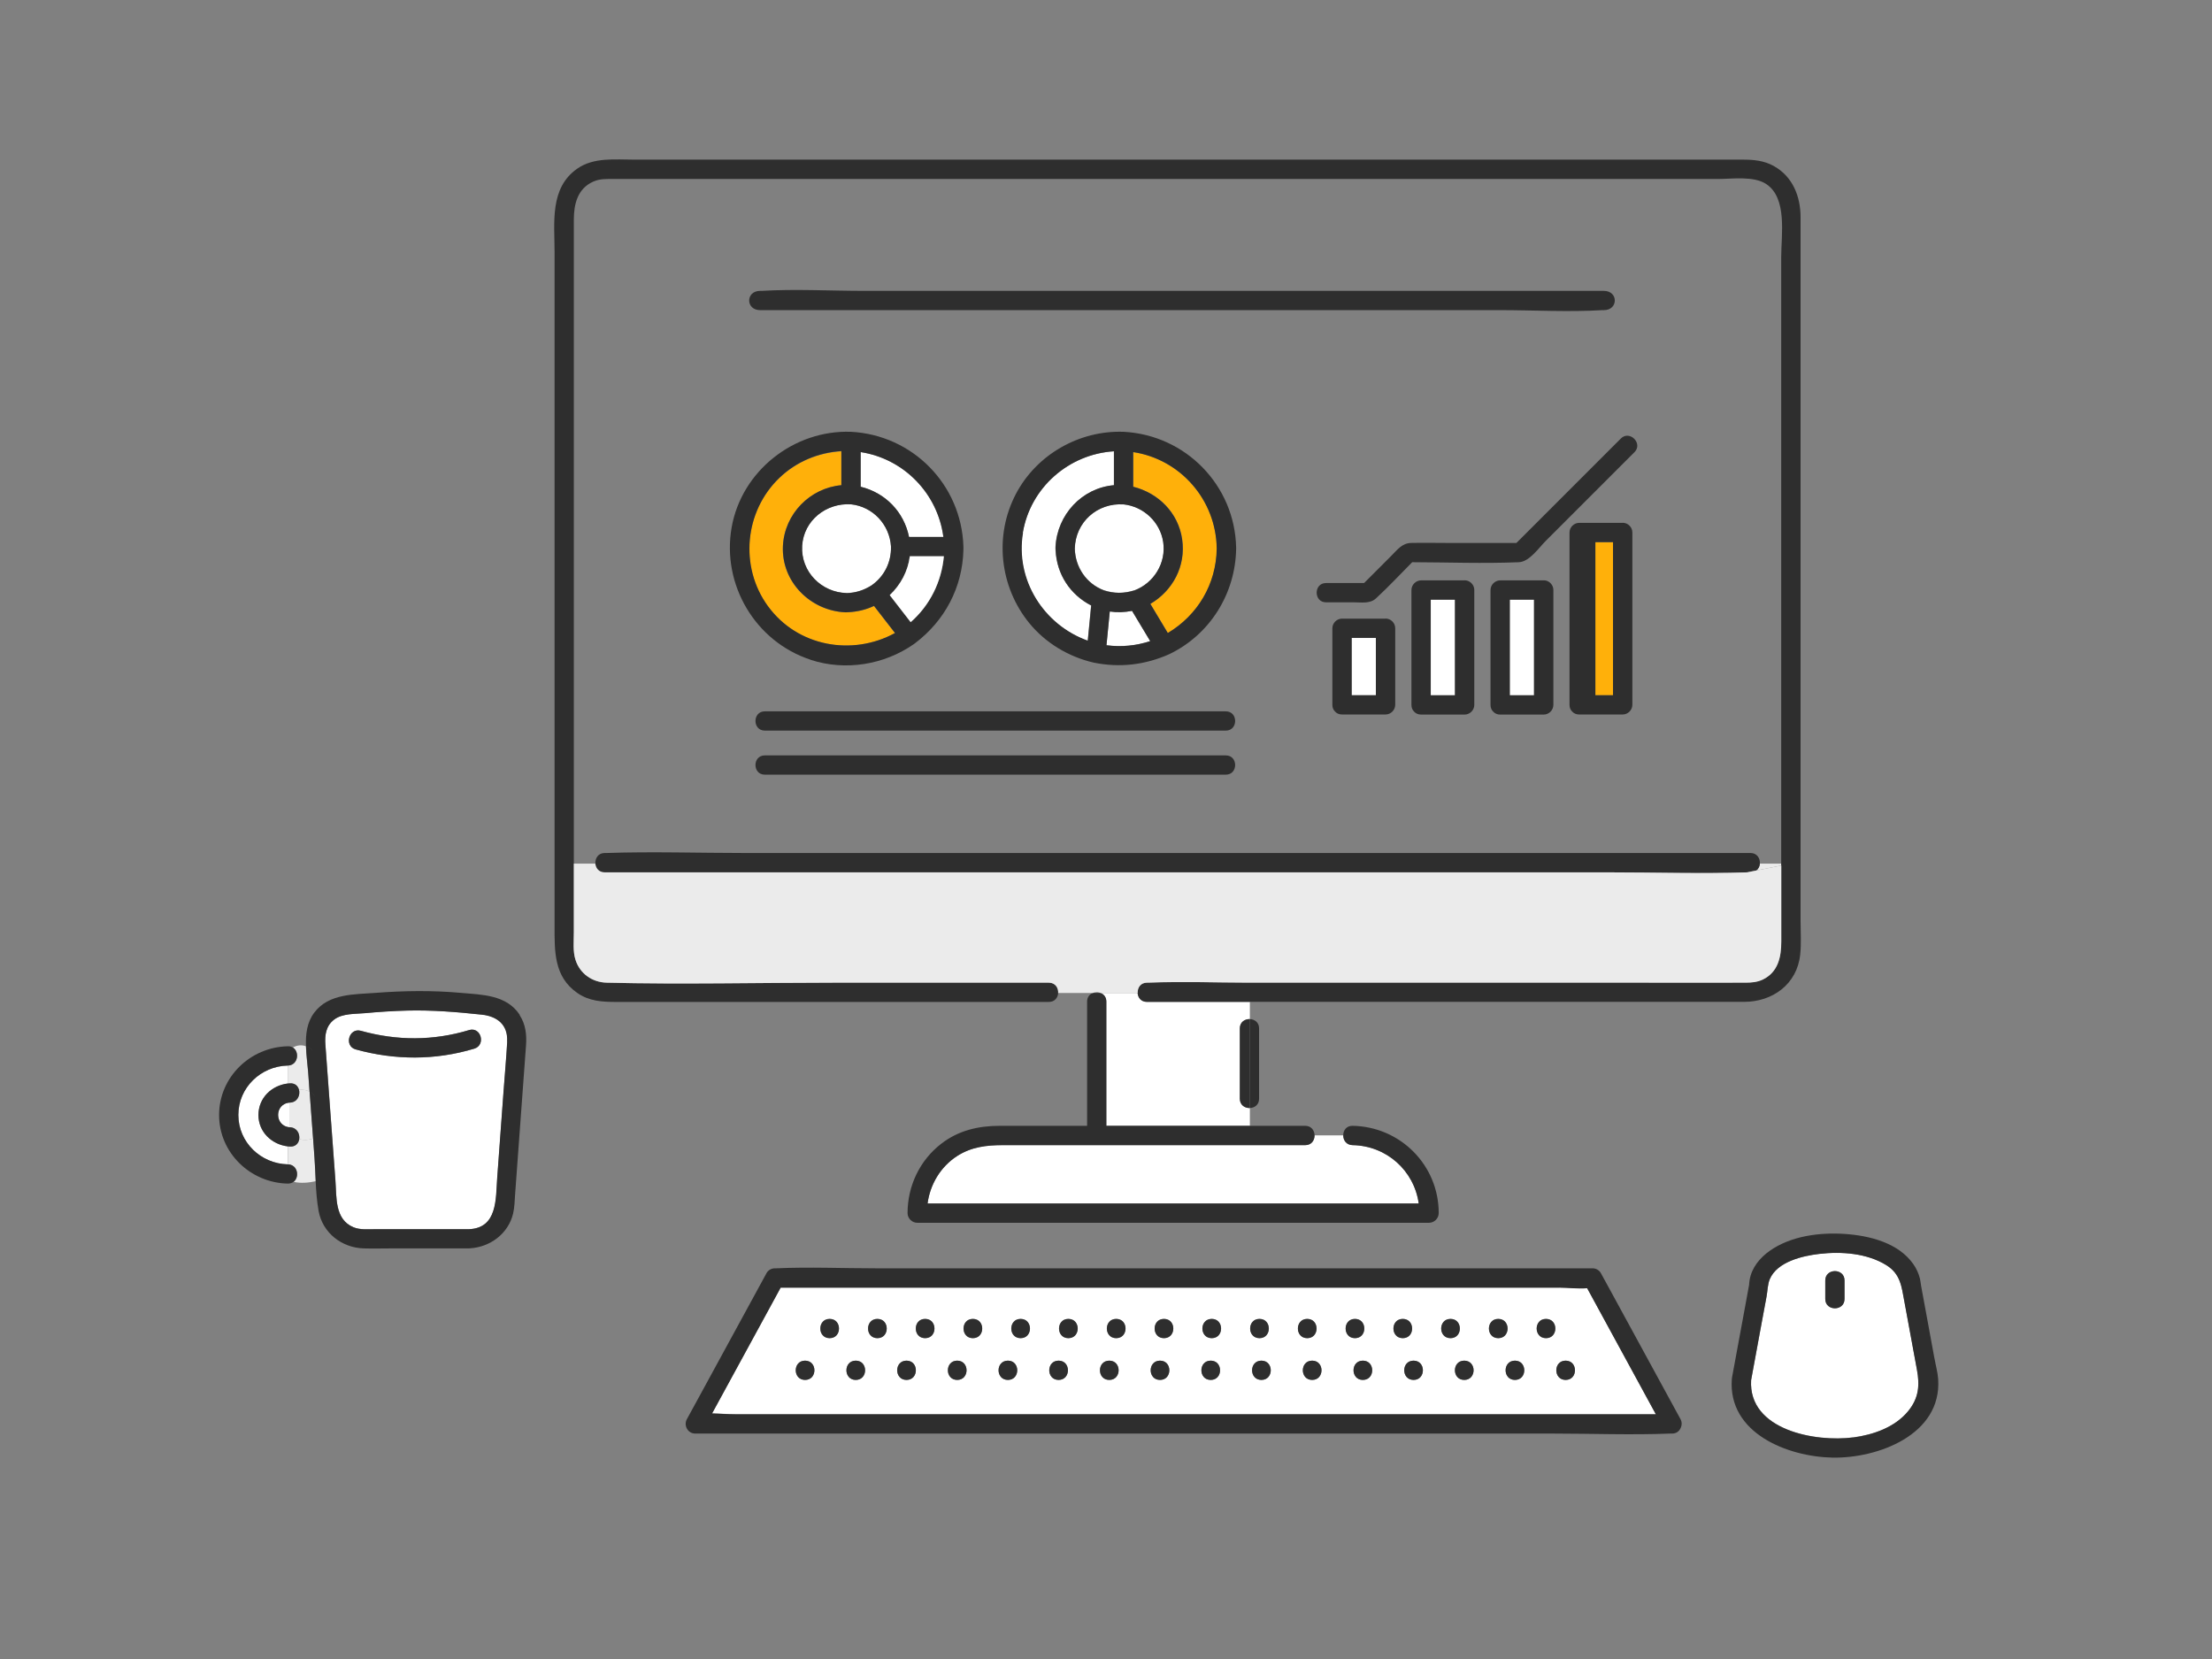 <?xml version="1.0" encoding="UTF-8"?><svg id="a" xmlns="http://www.w3.org/2000/svg" width="240" height="180" viewBox="0 0 240 180"><rect x="0" y="0" width="240" height="180" fill="#808080" stroke="none"/><g><path d="M124.44,108.71c-.64,0-.98-.47-1.01-.97h-4.01c.34,.14,.61,.45,.61,.93v13.35s0,.09,0,.13h15.58v-1.93c-.54,.02-1.09-.32-1.09-1.01v-7.63c0-.69,.55-1.03,1.09-1.01v-1.86h-11.17Z" style="fill:#fff;"/><path d="M33.2,113.52c-.47-.17-.97-.13-1.43,.14,.77,.46,.58,1.93-.55,1.96v1.95c.08,0,.17-.02,.25-.02,.53-.03,.85,.28,.96,.67,.4,0,.82,.05,1.15,.21-.05-.69-.1-1.39-.15-2.08-.07-.9-.21-1.87-.24-2.83Z" style="fill:#ebebeb;"/><path d="M32.44,118.21c.17,.6-.15,1.38-.96,1.42v2.68c.75,.04,1.08,.72,.99,1.29,.48,.11,.99,.1,1.5-.06-.13-1.71-.25-3.41-.38-5.12-.34-.16-.75-.21-1.15-.21Z" style="fill:#ebebeb;"/><path d="M33.97,123.54c-.51,.16-1.02,.17-1.5,.06-.07,.45-.4,.83-.99,.8-.08,0-.17-.01-.25-.02v1.95c1.09,.02,1.3,1.39,.63,1.9,.79,.18,1.61,.1,2.4-.07-.04-.85-.07-1.7-.13-2.53-.05-.7-.1-1.4-.15-2.09Z" style="fill:#ebebeb;"/><path d="M190.55,94.45l2.72-.54v-.21h-2.33c-.02,.29-.15,.57-.39,.75Z" style="fill:#ebebeb;"/><path d="M134.52,111.58v7.63c0,.69,.55,1.03,1.09,1.01v-9.65c-.54-.02-1.09,.32-1.09,1.01Z" style="fill:#2e2e2e;"/><path d="M135.61,110.57v9.65c.51-.02,1-.35,1-1.01v-7.63c0-.65-.49-.99-1-1.01Z" style="fill:#2e2e2e;"/><path d="M146.75,124.24c-.67-.01-1-.53-1.01-1.05h-3.11c0,.52-.34,1.05-1.01,1.05h-32.81c-1.77,0-3.42,.19-4.96,1.18-1.8,1.17-2.93,3.07-3.21,5.15h53.29c-.5-3.56-3.48-6.27-7.18-6.33Z" style="fill:#fff;"/><path d="M118.56,107.74h.48v-.08c-.16,0-.33,.02-.48,.08Z" style="fill:#2e2e2e;"/><path d="M119.04,107.66v.08h.39c-.12-.05-.26-.07-.39-.08Z" style="fill:#2e2e2e;"/><path d="M146.75,122.15c-.68-.01-1.02,.52-1.01,1.05,0,.52,.34,1.03,1.01,1.05,3.7,.06,6.69,2.78,7.18,6.33h-53.29c.28-2.08,1.41-3.99,3.21-5.15,1.54-.99,3.18-1.18,4.96-1.18h32.81c.67,0,1.01-.52,1.01-1.05,0-.52-.34-1.05-1.01-1.05h-6v0h-15.58s0-.08,0-.13v-13.35c0-.48-.27-.79-.61-.93h-.39v0h-.48c-.34,.14-.61,.45-.61,.93v13.35s0,.09,0,.13h-9.47c-2.32,0-4.49,.5-6.35,1.94-2.34,1.8-3.66,4.59-3.66,7.53,0,.57,.48,1.05,1.05,1.05h55.53c.57,0,1.05-.48,1.05-1.05,0-5.2-4.16-9.38-9.35-9.47Z" style="fill:#2e2e2e;"/><path d="M126.21,58.78c-.34-2.16-2.13-3.84-4.29-4.07-2.86-.18-5.23,1.92-5.3,4.8,.05,2.02,1.25,3.81,3.16,4.53,1.11,.36,2.16,.36,3.28,.01,2.14-.79,3.51-3,3.15-5.28Z" style="fill:#fff;"/><path d="M96.68,59.3c-.14-2.37-1.96-4.34-4.34-4.59-2.69-.17-5.13,1.75-5.3,4.51-.16,2.79,2.08,5.05,4.82,5.12,1-.03,1.86-.3,2.71-.84,1.39-.97,2.15-2.52,2.11-4.21Z" style="fill:#fff;"/><path d="M195.36,99.98V23.58c0-2.25-.84-4.42-2.91-5.57-1.05-.58-2.16-.69-3.31-.69H68.85c-2.09,0-4.42-.28-6.22,.98-3.01,2.1-2.46,5.85-2.46,9.03V100.46c0,2.74-.08,5.5,2.46,7.27,1.29,.9,2.71,.98,4.21,.98h46.96c.64,0,.98-.47,1.01-.97h0c.04-.55-.3-1.12-1.01-1.12h-23.3c-8.22,0-16.47,.2-24.68,0-1.55-.04-2.9-.97-3.38-2.48-.29-.92-.18-2.01-.18-2.96V23.85c0-1.69,.39-3.39,2.12-4.15,.72-.32,1.44-.28,2.2-.28h119.81c1.55,0,3.87-.35,5.23,.54,2.33,1.52,1.64,5.52,1.64,7.92V102.14c0,1.66-.33,3.33-2,4.13-.6,.29-1.23,.34-1.88,.34-3.96,.01-7.92,0-11.88,0h-42.1c-1.81,0-3.63-.04-5.45-.06-1.79-.02-3.58-.02-5.35,.06-.05,0-.11,0-.16,0-.71,0-1.04,.58-1.01,1.12h0c.03,.5,.37,.97,1.01,.97h11.17v0h53.62c3.08,0,5.75-1.9,6.09-5.13,.13-1.18,.04-2.41,.04-3.6Z" style="fill:#2e2e2e;"/><path d="M190.94,93.7c.05-.55-.29-1.15-1.01-1.15H80.83c-5,0-10.03-.17-15.02,0-.07,0-.14,0-.2,0-.72,0-1.05,.59-1.01,1.15,.04,.49,.37,.95,1.01,.95h109.1c4.94,0,9.91,.17,14.85,0l1-.2c.24-.18,.37-.46,.39-.75Z" style="fill:#2e2e2e;"/><path d="M190.55,94.45l-1,.2c-4.94,.16-9.91,0-14.85,0H65.6c-.63,0-.97-.46-1.01-.95h-2.33v7.48c0,.96-.12,2.04,.18,2.96,.48,1.51,1.82,2.44,3.38,2.48,8.22,.2,16.46,0,24.68,0h23.3c.71,0,1.04,.58,1.01,1.12h3.75c.15-.06,.32-.08,.48-.08,.14,0,.27,.03,.39,.08h4.01c-.03-.55,.3-1.12,1.01-1.12,.05,0,.11,0,.16,0,1.78-.07,3.57-.07,5.35-.06,1.82,.02,3.64,.06,5.45,.06h42.1c3.96,0,7.92,.01,11.88,0,.65,0,1.27-.05,1.88-.34,1.67-.81,2-2.47,2-4.13v-8.24l-2.72,.54Z" style="fill:#ebebeb;"/><path d="M122.83,66.27c-.8,.16-1.61,.18-2.42,.07-.12,1.22-.24,2.45-.36,3.67,1.6,.2,3.21,.05,4.74-.45-.66-1.09-1.31-2.19-1.97-3.28Z" style="fill:#fff;"/><path d="M118.01,69.52c.12-1.27,.25-2.55,.37-3.82-2.27-1.18-3.72-3.36-3.86-5.98,0-.06-.01-.12-.01-.19,0-.06,0-.11,0-.16,.17-3.53,2.88-6.42,6.34-6.72v-3.68c-4.87,.3-9.06,3.92-9.89,8.84-.86,5.15,2.28,10.02,7.03,11.72Z" style="fill:#fff;"/><path d="M122.96,49.05v3.76c2.72,.68,4.89,2.8,5.31,5.7,.42,2.91-1.03,5.59-3.45,7.01,.63,1.06,1.27,2.11,1.9,3.17,3.24-1.93,5.26-5.31,5.31-9.16-.07-5.27-3.94-9.69-9.06-10.47Z" style="fill:#ffb00a;"/><path d="M121.91,46.85c-4.81-.17-9.45,2.47-11.69,6.75-2.37,4.52-1.76,10.06,1.45,14,1.77,2.17,4.27,3.66,6.98,4.29,2.82,.58,5.58,.26,8.21-.91,4.42-2.12,7.19-6.57,7.26-11.46,0-.04,0-.08,0-.12-.15-6.74-5.46-12.19-12.2-12.55Zm-10.93,10.95c.82-4.92,5.01-8.54,9.89-8.84v3.68c-3.47,.3-6.17,3.19-6.34,6.72,0,.05,0,.11,0,.16,0,.07,0,.13,.01,.19,.13,2.62,1.58,4.81,3.86,5.98-.12,1.27-.25,2.55-.37,3.82-4.76-1.7-7.89-6.57-7.03-11.72Zm12.07,6.27c-1.12,.34-2.17,.34-3.28-.01-1.91-.73-3.11-2.51-3.16-4.53,.07-2.88,2.45-4.99,5.3-4.8,2.16,.23,3.96,1.91,4.29,4.07,.35,2.28-1.01,4.49-3.15,5.28Zm-3,5.95c.12-1.22,.24-2.45,.36-3.67,.8,.12,1.61,.09,2.42-.07,.66,1.09,1.31,2.19,1.97,3.28-1.53,.51-3.14,.66-4.74,.45Zm6.66-1.33c-.63-1.06-1.27-2.11-1.9-3.17,2.43-1.42,3.88-4.1,3.45-7.01-.42-2.89-2.59-5.02-5.31-5.7v-3.76c5.13,.78,9,5.2,9.06,10.47-.05,3.85-2.07,7.23-5.31,9.16Z" style="fill:#2e2e2e;"/><path d="M93.38,49.05v3.76c2.69,.66,4.7,2.73,5.25,5.45h3.72c-.61-4.71-4.28-8.49-8.98-9.21Z" style="fill:#fff;"/><path d="M83.31,65.77c3.21,4.41,9.17,5.45,13.79,2.92-.76-.98-1.52-1.96-2.28-2.94-.87,.41-1.8,.63-2.78,.68-.06,0-.12,.01-.19,.01-.06,0-.12,0-.17,0-3.77-.18-6.93-3.32-6.74-7.2,.17-3.49,2.95-6.29,6.34-6.59v-3.68c-2.5,.15-4.89,1.14-6.72,2.89-3.81,3.64-4.36,9.67-1.26,13.93Z" style="fill:#ffb00a;"/><path d="M87.95,71.59c3.77,1.23,7.97,.55,11.21-1.71,.04-.03,.08-.06,.12-.09,3.23-2.44,5.15-6.06,5.25-10.12,0-.05,0-.1,0-.15,0-.07,0-.14,0-.22-.21-6.72-5.5-12.1-12.2-12.45-6.19-.22-11.88,4.25-12.95,10.39-1.08,6.2,2.57,12.38,8.57,14.34Zm3.9-7.24c-2.74-.07-4.98-2.33-4.82-5.12,.16-2.76,2.61-4.68,5.3-4.51,2.38,.25,4.2,2.22,4.34,4.59,.04,1.69-.72,3.23-2.11,4.21-.85,.53-1.71,.81-2.71,.84Zm6.95,3.16c-.76-.98-1.51-1.95-2.27-2.93,1.19-1.13,1.97-2.59,2.18-4.22h3.69c-.24,2.76-1.51,5.32-3.6,7.15Zm-.17-9.25c-.55-2.72-2.56-4.79-5.25-5.45v-3.76c4.7,.72,8.37,4.5,8.98,9.21h-3.72Zm-7.34-9.3v3.68c-3.39,.3-6.17,3.1-6.34,6.59-.19,3.88,2.97,7.02,6.74,7.2,.06,0,.11,.01,.17,0,.07,0,.13,0,.19-.01,.98-.05,1.91-.27,2.78-.68,.76,.98,1.52,1.96,2.28,2.94-4.62,2.53-10.59,1.49-13.79-2.92-3.1-4.26-2.55-10.29,1.26-13.93,1.83-1.75,4.22-2.74,6.72-2.89Z" style="fill:#2e2e2e;"/><path d="M98.72,60.35c-.21,1.63-.99,3.09-2.18,4.22,.76,.98,1.51,1.95,2.27,2.93,2.09-1.83,3.35-4.39,3.6-7.15h-3.69Z" style="fill:#fff;"/><path d="M172.39,58.83v16.61h2.63v-16.61h-2.63Z" style="fill:#ffb00a;"/><path d="M176.06,56.73h-4.72c-.57,0-1.05,.48-1.05,1.05v18.7c0,.32,.12,.56,.3,.73,.17,.19,.42,.31,.75,.31h4.72c.57,0,1.05-.48,1.05-1.05v-18.7c0-.57-.48-1.05-1.05-1.05Zm-1.05,18.7h-1.91v-16.61h1.91v16.61Z" style="fill:#2e2e2e;"/><path d="M163.81,75.44h2.63v-10.38h-2.63v10.38Z" style="fill:#fff;"/><path d="M167.49,62.97h-4.72c-.57,0-1.05,.48-1.05,1.05v12.47c0,.32,.12,.56,.3,.73,.17,.19,.42,.31,.75,.31h4.72c.57,0,1.05-.48,1.05-1.05v-12.47c0-.57-.48-1.05-1.05-1.05Zm-1.05,2.09v10.38h-2.63v-10.38h2.63Z" style="fill:#2e2e2e;"/><path d="M155.24,75.44h2.63v-10.38h-2.63v10.38Z" style="fill:#fff;"/><path d="M158.91,62.97h-4.72c-.57,0-1.05,.48-1.05,1.05v12.47c0,.32,.12,.56,.3,.73,.17,.19,.42,.31,.75,.31h4.72c.57,0,1.05-.48,1.05-1.05v-12.47c0-.57-.48-1.05-1.05-1.05Zm-1.05,2.09v10.38h-2.63v-10.38h2.63Z" style="fill:#2e2e2e;"/><path d="M146.66,75.44h2.63v-6.22h-2.63v6.22Z" style="fill:#fff;"/><path d="M150.33,67.12h-4.72c-.57,0-1.05,.48-1.05,1.05v8.31c0,.32,.12,.56,.3,.73,.17,.19,.42,.31,.75,.31h4.72c.57,0,1.05-.48,1.05-1.05v-8.31c0-.57-.48-1.05-1.05-1.05Zm-1.05,2.09v6.22h-2.63v-6.22h2.63Z" style="fill:#2e2e2e;"/><path d="M157.04,58.91c-1.31,0-2.62-.03-3.93,0-1.01,.02-1.51,.76-2.19,1.43-.97,.97-1.94,1.94-2.92,2.92h-4.13c-1.35,0-1.35,2.09,0,2.09h3c.84,0,1.77,.18,2.43-.43,1.35-1.25,2.62-2.61,3.92-3.92,3.85,.01,7.74,.16,11.58,0,1.14-.05,2.15-1.55,2.89-2.29,1.91-1.91,3.81-3.81,5.72-5.72,1.31-1.31,2.62-2.62,3.93-3.93,.95-.95-.53-2.43-1.48-1.48-3.78,3.78-7.55,7.55-11.33,11.33h-7.5Z" style="fill:#2e2e2e;"/><path d="M133,77.18h-50.02c-1.35,0-1.35,2.09,0,2.09h50.02c1.35,0,1.35-2.09,0-2.09Z" style="fill:#2e2e2e;"/><path d="M82.47,33.65h80.24c3.68,0,7.48,.22,11.15,0,.05,0,.11,0,.16,0,1.58,0,1.58-2.09,0-2.09H93.78c-3.68,0-7.48-.22-11.15,0-.05,0-.11,0-.16,0-1.58,0-1.58,2.09,0,2.09Z" style="fill:#2e2e2e;"/><path d="M133,81.96h-50.02c-1.35,0-1.35,2.09,0,2.09h50.02c1.35,0,1.35-2.09,0-2.09Z" style="fill:#2e2e2e;"/><path d="M169.16,139.7H84.7c-.27,.5-.54,1-.81,1.49-2.21,4.05-4.42,8.11-6.63,12.16,.85,.01,1.72,.09,2.52,.09h99.89c-.08-.15-.16-.29-.24-.44-2.41-4.42-4.81-8.83-7.22-13.25-.98,.09-2.09-.06-3.04-.06Zm-81.81,10.02c-1.35,0-1.35-2.09,0-2.09s1.35,2.09,0,2.09Zm2.66-4.53c-1.35,0-1.35-2.09,0-2.09s1.35,2.09,0,2.09Zm2.84,4.53c-1.35,0-1.35-2.09,0-2.09s1.35,2.09,0,2.09Zm2.34-4.53c-1.35,0-1.35-2.09,0-2.09s1.35,2.09,0,2.09Zm3.16,4.53c-1.35,0-1.35-2.09,0-2.09s1.35,2.09,0,2.09Zm2.02-4.53c-1.35,0-1.35-2.09,0-2.09s1.35,2.09,0,2.09Zm3.48,4.53c-1.35,0-1.35-2.09,0-2.09s1.35,2.09,0,2.09Zm1.7-4.53c-1.35,0-1.35-2.09,0-2.09s1.35,2.09,0,2.09Zm3.8,4.53c-1.35,0-1.35-2.09,0-2.09s1.35,2.09,0,2.09Zm1.38-4.53c-1.35,0-1.35-2.09,0-2.09s1.35,2.09,0,2.09Zm4.12,4.53c-1.35,0-1.35-2.09,0-2.09s1.35,2.09,0,2.09Zm1.06-4.53c-1.35,0-1.35-2.09,0-2.09s1.35,2.09,0,2.09Zm4.44,4.53c-1.35,0-1.35-2.09,0-2.09s1.35,2.09,0,2.09Zm.75-4.53c-1.35,0-1.35-2.09,0-2.09s1.35,2.09,0,2.09Zm4.76,4.53c-1.35,0-1.35-2.09,0-2.09s1.35,2.09,0,2.09Zm.43-4.53c-1.35,0-1.35-2.09,0-2.09s1.35,2.09,0,2.09Zm5.08,4.53c-1.35,0-1.35-2.09,0-2.09s1.35,2.09,0,2.09Zm.11-4.53c-1.35,0-1.35-2.09,0-2.09s1.35,2.09,0,2.09Zm5.18-2.09c1.35,0,1.35,2.09,0,2.09s-1.35-2.09,0-2.09Zm.21,6.62c-1.35,0-1.35-2.09,0-2.09s1.35,2.09,0,2.09Zm4.97-6.62c1.35,0,1.35,2.09,0,2.09s-1.35-2.09,0-2.09Zm.53,6.62c-1.35,0-1.35-2.09,0-2.09s1.35,2.09,0,2.09Zm4.65-6.62c1.35,0,1.35,2.09,0,2.09s-1.35-2.09,0-2.09Zm.85,6.62c-1.35,0-1.35-2.09,0-2.09s1.35,2.09,0,2.09Zm4.33-6.62c1.35,0,1.35,2.09,0,2.09s-1.35-2.09,0-2.09Zm1.17,6.62c-1.35,0-1.35-2.09,0-2.09s1.35,2.09,0,2.09Zm4.01-6.62c1.35,0,1.35,2.09,0,2.09s-1.35-2.09,0-2.09Zm1.49,6.62c-1.35,0-1.35-2.09,0-2.09s1.35,2.09,0,2.09Zm3.69-4.53c-1.35,0-1.35-2.09,0-2.09s1.35,2.09,0,2.09Zm1.81,4.53c-1.35,0-1.35-2.09,0-2.09s1.35,2.09,0,2.09Zm3.37-4.53c-1.35,0-1.35-2.09,0-2.09s1.35,2.09,0,2.09Zm2.13,4.53c-1.35,0-1.35-2.09,0-2.09s1.35,2.09,0,2.09Z" style="fill:#fff;"/><path d="M182.33,153.97c-2.51-4.61-5.02-9.22-7.54-13.83-.37-.67-.73-1.34-1.1-2.01-.17-.32-.54-.52-.9-.52H95.01c-3.58,0-7.2-.16-10.78,0-.05,0-.1,0-.16,0-.36,0-.73,.2-.9,.52-2.51,4.61-5.02,9.22-7.54,13.83-.37,.67-.73,1.34-1.1,2.01-.38,.69,.09,1.57,.9,1.57h92.95c4.27,0,8.58,.17,12.86,0,.06,0,.12,0,.18,0,.49,0,.8-.28,.94-.63,.13-.27,.15-.6-.03-.94Zm-2.66-.52H79.78c-.8,0-1.67-.07-2.52-.09,2.21-4.05,4.42-8.11,6.63-12.16,.27-.5,.54-1,.81-1.49h84.46c.95,0,2.06,.15,3.04,.06,2.41,4.42,4.81,8.83,7.22,13.25,.08,.15,.16,.29,.24,.44Z" style="fill:#2e2e2e;"/><path d="M207.99,148.59c-.46-2.48-.91-4.95-1.37-7.43-.3-1.6-.43-2.96-1.95-3.9-2.1-1.29-4.88-1.5-7.27-1.22-1.81,.21-4.56,.84-5.37,2.73-.24,.56-.24,1.27-.35,1.87-.21,1.15-.42,2.3-.64,3.45-.35,1.88-.7,3.77-1.04,5.65-.32,5.43,7,6.75,11.09,6.21,2.16-.29,4.49-1.09,5.92-2.82,1.23-1.48,1.29-2.91,.98-4.55Zm-7.86-7.66c0,1.35-2.09,1.35-2.09,0v-2.01c0-1.35,2.09-1.35,2.09,0v2.01Z" style="fill:#fff;"/><path d="M209.89,147.41c-.27-1.49-.55-2.98-.82-4.47-.21-1.12-.42-2.24-.62-3.36-.01-.06-.02-.12-.03-.18,0-.05-.08-.57-.11-.68-.14-.56-.39-1.1-.72-1.57-1.63-2.32-4.77-3.09-7.45-3.27-2.7-.18-5.85,.22-8.12,1.83-1.09,.77-1.96,1.83-2.19,3.17-.03,.19-.04,.38-.07,.56,.03-.26,.02-.1,.02-.05-.02,.14-.05,.28-.08,.42-.11,.6-.22,1.21-.33,1.81-.48,2.58-.95,5.16-1.43,7.74,0,.04-.01,.09-.02,.13,0,.05-.02,.1-.02,.15-.43,5.86,6.05,8.41,10.91,8.51,4.9,.1,11.88-2.47,11.48-8.51-.05-.75-.27-1.51-.4-2.25Zm-8.81,8.55c-4.09,.54-11.41-.78-11.09-6.21,.35-1.88,.7-3.77,1.04-5.65,.21-1.15,.42-2.3,.64-3.45,.11-.61,.11-1.31,.35-1.87,.81-1.89,3.56-2.52,5.37-2.73,2.4-.28,5.18-.08,7.27,1.22,1.52,.94,1.66,2.3,1.95,3.9,.46,2.48,.91,4.95,1.37,7.43,.3,1.64,.25,3.07-.98,4.55-1.43,1.72-3.76,2.53-5.92,2.82Z" style="fill:#2e2e2e;"/><path d="M198.04,138.93v2.01c0,1.35,2.09,1.35,2.09,0v-2.01c0-1.35-2.09-1.35-2.09,0Z" style="fill:#2e2e2e;"/><path d="M28.04,120.97c0-1.85,1.43-3.2,3.18-3.41v-1.95c-2.92,.07-5.36,2.39-5.36,5.36s2.43,5.29,5.36,5.36v-1.95c-1.74-.21-3.19-1.56-3.18-3.41Z" style="fill:#fff;"/><path d="M31.22,126.33c-2.92-.07-5.36-2.39-5.36-5.36s2.43-5.29,5.36-5.36c1.13-.03,1.31-1.5,.55-1.96-.17,.1-.34,.23-.49,.38,.16-.16,.32-.29,.49-.38-.15-.09-.33-.14-.55-.13-4.06,.09-7.44,3.33-7.45,7.45,0,4.12,3.4,7.36,7.45,7.45,.26,0,.47-.07,.63-.19-.34-.08-.67-.2-.99-.38,.32,.18,.66,.3,.99,.38,.67-.51,.46-1.88-.63-1.9Z" style="fill:#2e2e2e;"/><path d="M31.47,122.31v-2.68c-1.73,.09-1.72,2.59,0,2.68Z" style="fill:#fff;"/><path d="M31.47,122.31c-1.72-.09-1.73-2.59,0-2.68,.81-.04,1.13-.83,.96-1.42-.35,0-.68,.02-.95,.02,.27,0,.61-.02,.95-.02-.11-.39-.43-.7-.96-.67-.08,0-.17,.01-.25,.02-1.75,.21-3.17,1.56-3.18,3.41,0,1.85,1.44,3.2,3.18,3.41,.08,0,.17,.02,.25,.02,.59,.03,.92-.35,.99-.8-.43-.1-.83-.29-1.19-.56,.36,.27,.77,.47,1.19,.56,.09-.57-.24-1.25-.99-1.29Z" style="fill:#2e2e2e;"/><path d="M90.02,143.1c-1.35,0-1.35,2.09,0,2.09s1.35-2.09,0-2.09Z" style="fill:#2e2e2e;"/><path d="M95.2,143.1c-1.35,0-1.35,2.09,0,2.09s1.35-2.09,0-2.09Z" style="fill:#2e2e2e;"/><path d="M100.38,143.1c-1.35,0-1.35,2.09,0,2.09s1.35-2.09,0-2.09Z" style="fill:#2e2e2e;"/><path d="M105.56,143.1c-1.35,0-1.35,2.09,0,2.09s1.35-2.09,0-2.09Z" style="fill:#2e2e2e;"/><path d="M110.74,143.1c-1.35,0-1.35,2.09,0,2.09s1.35-2.09,0-2.09Z" style="fill:#2e2e2e;"/><path d="M115.92,143.1c-1.35,0-1.35,2.09,0,2.09s1.35-2.09,0-2.09Z" style="fill:#2e2e2e;"/><path d="M121.11,143.1c-1.35,0-1.35,2.09,0,2.09s1.35-2.09,0-2.09Z" style="fill:#2e2e2e;"/><path d="M126.29,143.1c-1.35,0-1.35,2.09,0,2.09s1.35-2.09,0-2.09Z" style="fill:#2e2e2e;"/><path d="M131.47,143.1c-1.35,0-1.35,2.09,0,2.09s1.35-2.09,0-2.09Z" style="fill:#2e2e2e;"/><path d="M136.65,145.19c1.35,0,1.35-2.09,0-2.09s-1.35,2.09,0,2.09Z" style="fill:#2e2e2e;"/><path d="M141.83,143.1c-1.35,0-1.35,2.09,0,2.09s1.35-2.09,0-2.09Z" style="fill:#2e2e2e;"/><path d="M147.01,143.1c-1.35,0-1.35,2.09,0,2.09s1.35-2.09,0-2.09Z" style="fill:#2e2e2e;"/><path d="M152.2,143.1c-1.35,0-1.35,2.09,0,2.09s1.35-2.09,0-2.09Z" style="fill:#2e2e2e;"/><path d="M157.38,143.1c-1.35,0-1.35,2.09,0,2.09s1.35-2.09,0-2.09Z" style="fill:#2e2e2e;"/><path d="M162.56,143.1c-1.35,0-1.35,2.09,0,2.09s1.35-2.09,0-2.09Z" style="fill:#2e2e2e;"/><path d="M167.74,143.1c-1.35,0-1.35,2.09,0,2.09s1.35-2.09,0-2.09Z" style="fill:#2e2e2e;"/><path d="M87.35,147.63c-1.35,0-1.35,2.09,0,2.09s1.35-2.09,0-2.09Z" style="fill:#2e2e2e;"/><path d="M92.85,147.63c-1.35,0-1.35,2.09,0,2.09s1.35-2.09,0-2.09Z" style="fill:#2e2e2e;"/><path d="M98.36,147.63c-1.35,0-1.35,2.09,0,2.09s1.35-2.09,0-2.09Z" style="fill:#2e2e2e;"/><path d="M103.86,147.63c-1.35,0-1.35,2.09,0,2.09s1.35-2.09,0-2.09Z" style="fill:#2e2e2e;"/><path d="M109.36,147.63c-1.35,0-1.35,2.09,0,2.09s1.35-2.09,0-2.09Z" style="fill:#2e2e2e;"/><path d="M114.86,147.63c-1.35,0-1.35,2.09,0,2.09s1.35-2.09,0-2.09Z" style="fill:#2e2e2e;"/><path d="M120.36,147.63c-1.35,0-1.35,2.09,0,2.09s1.35-2.09,0-2.09Z" style="fill:#2e2e2e;"/><path d="M125.86,147.63c-1.35,0-1.35,2.09,0,2.09s1.35-2.09,0-2.09Z" style="fill:#2e2e2e;"/><path d="M131.36,147.63c-1.35,0-1.35,2.09,0,2.09s1.35-2.09,0-2.09Z" style="fill:#2e2e2e;"/><path d="M136.86,147.63c-1.35,0-1.35,2.09,0,2.09s1.35-2.09,0-2.09Z" style="fill:#2e2e2e;"/><path d="M142.37,147.63c-1.35,0-1.35,2.09,0,2.09s1.35-2.09,0-2.09Z" style="fill:#2e2e2e;"/><path d="M147.87,147.63c-1.35,0-1.35,2.09,0,2.09s1.35-2.09,0-2.09Z" style="fill:#2e2e2e;"/><path d="M153.37,147.63c-1.35,0-1.35,2.09,0,2.09s1.35-2.09,0-2.09Z" style="fill:#2e2e2e;"/><path d="M158.87,147.63c-1.35,0-1.35,2.09,0,2.09s1.35-2.09,0-2.09Z" style="fill:#2e2e2e;"/><path d="M164.37,147.63c-1.35,0-1.35,2.09,0,2.09s1.35-2.09,0-2.09Z" style="fill:#2e2e2e;"/><path d="M169.87,147.63c-1.35,0-1.35,2.09,0,2.09s1.35-2.09,0-2.09Z" style="fill:#2e2e2e;"/><path d="M52.26,110.08c-2.7-.29-5.35-.5-8.07-.44-1.53,.04-3.06,.13-4.58,.28-1.06,.1-2.43,.01-3.34,.69-.9,.68-1.04,1.67-.96,2.7,.15,2.14,.32,4.28,.47,6.41,.21,2.79,.41,5.57,.62,8.36,.13,1.82-.09,4.22,1.96,5.07,.73,.3,1.59,.21,2.37,.21h10.15c3.12-.11,2.91-3.29,3.07-5.52,.23-3.14,.46-6.27,.69-9.41,.13-1.81,.3-3.62,.4-5.43,.1-1.83-1.07-2.75-2.77-2.93Zm-.8,3.7c-4.23,1.28-8.61,1.26-12.86,.08-1.3-.36-.74-2.38,.56-2.02,3.91,1.09,7.86,1.09,11.75-.08,1.29-.39,1.84,1.63,.56,2.02Z" style="fill:#fff;"/><path d="M56.39,110.11c-1.44-2.19-4.09-2.18-6.44-2.39-3.04-.27-6.09-.23-9.13,0-2.38,.18-5.17,.06-6.74,2.17-.78,1.05-.93,2.33-.88,3.62,.28,.1,.55,.27,.8,.53-.25-.25-.52-.42-.8-.53,.03,.96,.17,1.93,.24,2.83,.05,.69,.1,1.39,.15,2.08,.27,.13,.49,.33,.61,.64-.13-.31-.35-.51-.61-.64,.13,1.71,.25,3.41,.38,5.12,.08-.02,.16-.05,.24-.08-.08,.03-.16,.06-.24,.08,.05,.7,.1,1.4,.15,2.09,.06,.83,.09,1.68,.13,2.53,.41-.09,.82-.2,1.2-.31-.39,.11-.79,.22-1.2,.31,.05,1.09,.13,2.19,.32,3.24,.44,2.38,2.52,3.98,4.89,4.05,1.02,.03,2.04,0,3.06,0h8.33c.06,0,.11,0,.16-.01,2.18-.14,4.13-1.58,4.66-3.76,.16-.68,.17-1.42,.22-2.11,.21-2.87,.42-5.74,.63-8.61,.18-2.5,.37-5,.55-7.5,.09-1.18-.03-2.32-.7-3.34Zm-1.36,2.9c-.1,1.81-.27,3.62-.4,5.43-.23,3.14-.46,6.27-.69,9.41-.16,2.23,.04,5.4-3.07,5.52h-10.15c-.77,0-1.64,.09-2.37-.21-2.05-.85-1.82-3.25-1.96-5.07-.21-2.79-.41-5.57-.62-8.36-.16-2.14-.32-4.28-.47-6.41-.07-1.03,.07-2.02,.96-2.7,.9-.68,2.27-.59,3.34-.69,1.52-.14,3.05-.24,4.58-.28,2.72-.07,5.37,.15,8.07,.44,1.7,.18,2.87,1.1,2.77,2.93Z" style="fill:#2e2e2e;"/><path d="M50.9,111.76c-3.89,1.18-7.84,1.17-11.75,.08-1.3-.36-1.85,1.66-.56,2.02,4.25,1.18,8.63,1.19,12.86-.08,1.29-.39,.74-2.41-.56-2.02Z" style="fill:#2e2e2e;"/></g><rect x="0" width="240" height="180" style="fill:none;"/></svg>